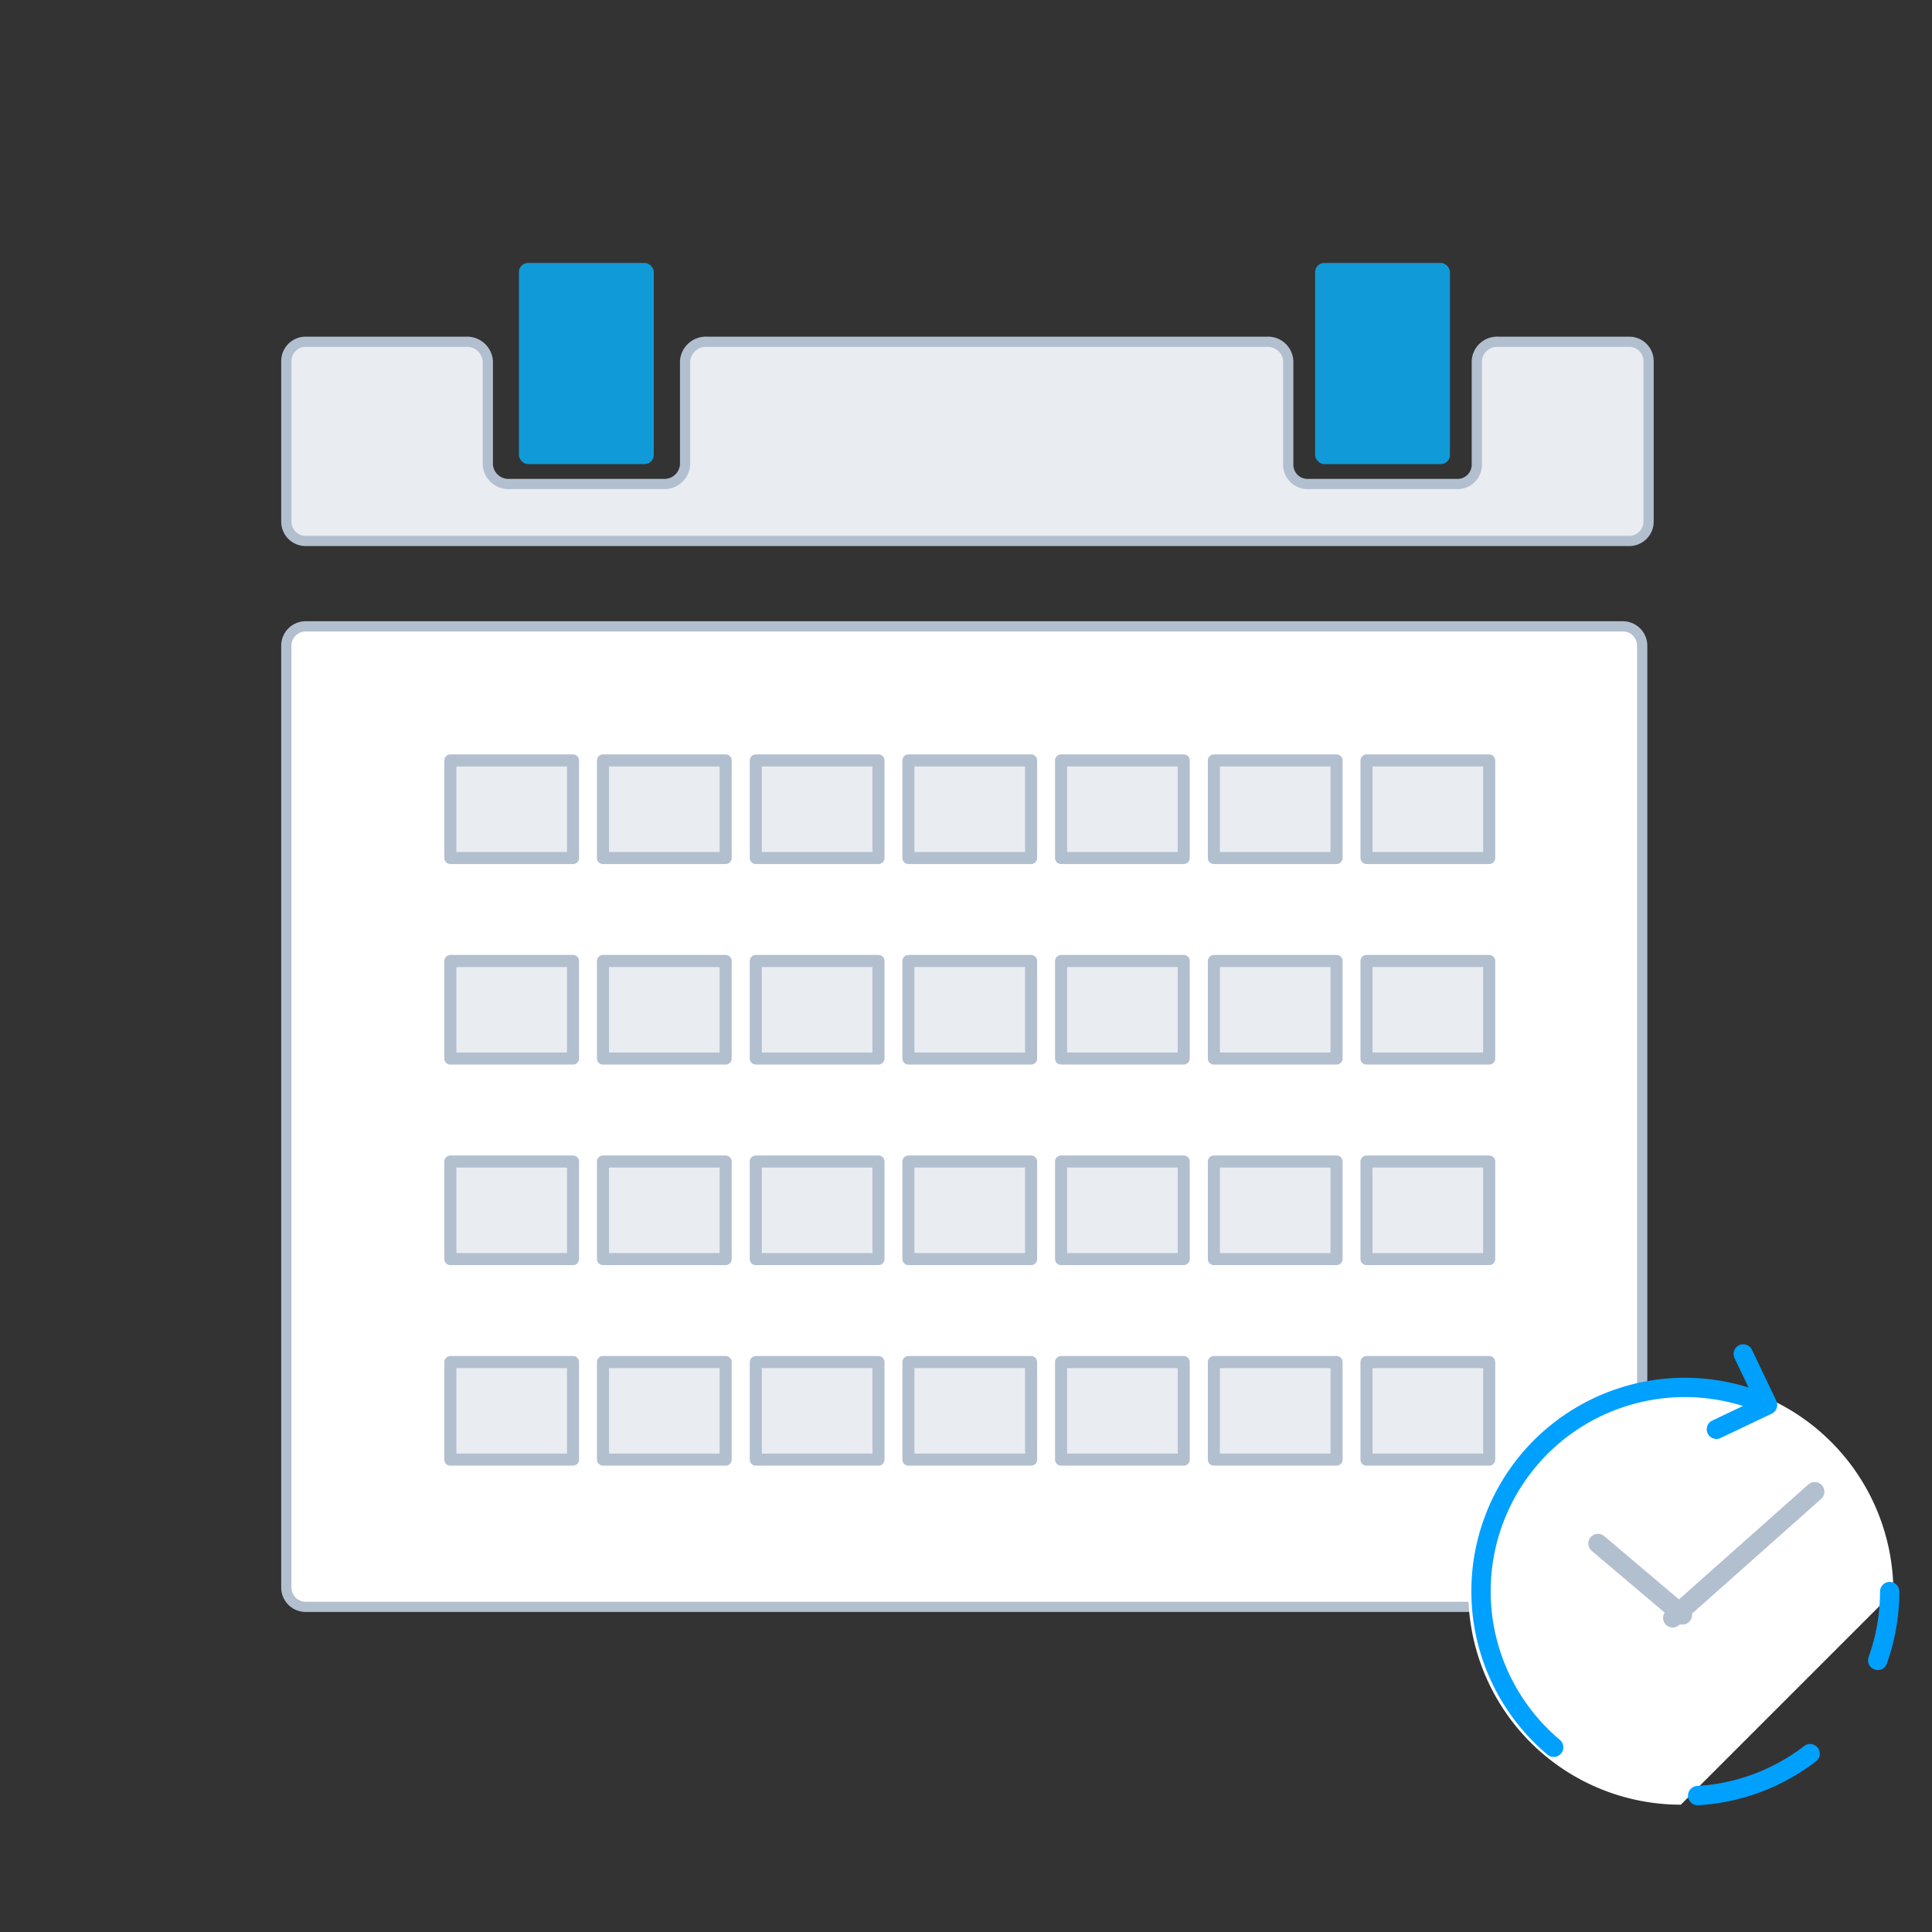 <svg id="Layer_1" data-name="Layer 1" xmlns="http://www.w3.org/2000/svg" viewBox="0 0 100 100"><rect x="0" y="0" width="100" height="100" fill="#333333" stroke="none"/><title>icon-schedule</title><path d="M85,83.17H15.82a1,1,0,0,1-1-1V33.42a1,1,0,0,1,1-1H84a1,1,0,0,1,1,1Z" style="fill:#fff;stroke:#b2bfcf;stroke-miterlimit:10;stroke-width:0.529px"/><rect x="26.86" y="13.61" width="6.98" height="10.41" rx="0.47" ry="0.47" style="fill:#109ad7"/><path d="M76.44,18.69v5.36a1,1,0,0,1-1.08,1h-7.6a1,1,0,0,1-1.08-1V18.69a1.05,1.05,0,0,0-1.09-1h-29a1.08,1.08,0,0,0-1.13,1v5.36a1.07,1.07,0,0,1-1.13,1H26.39a1.07,1.07,0,0,1-1.14-1V18.69a1.08,1.08,0,0,0-1.13-1h-8.3a1,1,0,0,0-1,1V27a1,1,0,0,0,1,1H84.33a1,1,0,0,0,1-1V18.69a1,1,0,0,0-1-1h-6.8A1.05,1.05,0,0,0,76.44,18.69Z" style="fill:#e9ecf1;stroke:#b2bfcf;stroke-miterlimit:10;stroke-width:0.529px"/><rect x="68.07" y="13.61" width="6.98" height="10.41" rx="0.47" ry="0.47" style="fill:#109ad7"/><path d="M87,93.41a11,11,0,1,1,11-11" style="fill:#fff"/><line x1="86.58" y1="83.74" x2="93.93" y2="77.21" style="fill:#fff;stroke:#b2bfcf;stroke-linecap:round;stroke-linejoin:round"/><line x1="87.08" y1="83.59" x2="82.71" y2="79.89" style="fill:#fff;stroke:#b2bfcf;stroke-linecap:round;stroke-linejoin:round"/><path d="M97.81,82.38a10.59,10.59,0,0,1-.62,3.56" style="fill:none;stroke:#00a0ff;stroke-linecap:round;stroke-linejoin:round"/><path d="M80.42,90.44a10.55,10.55,0,0,1,10.37-18" style="fill:none;stroke:#00a0ff;stroke-linecap:round;stroke-linejoin:round"/><path d="M93.69,90.77a10.57,10.57,0,0,1-5.82,2.17" style="fill:none;stroke:#00a0ff;stroke-linecap:round;stroke-linejoin:round"/><polyline points="90.23 70.08 91.49 72.72 88.84 73.98" style="fill:none;stroke:#00a0ff;stroke-linecap:round;stroke-linejoin:round"/><rect x="70.73" y="39.36" width="6.35" height="5.05" style="fill:#e9ecf1;stroke:#b2bfcf;stroke-linejoin:round;stroke-width:0.624px"/><rect x="70.73" y="49.74" width="6.35" height="5.05" style="fill:#e9ecf1;stroke:#b2bfcf;stroke-linejoin:round;stroke-width:0.624px"/><rect x="70.73" y="60.12" width="6.35" height="5.05" style="fill:#e9ecf1;stroke:#b2bfcf;stroke-linejoin:round;stroke-width:0.624px"/><rect x="70.73" y="70.5" width="6.35" height="5.05" style="fill:#e9ecf1;stroke:#b2bfcf;stroke-linejoin:round;stroke-width:0.624px"/><rect x="62.83" y="39.36" width="6.35" height="5.05" style="fill:#e9ecf1;stroke:#b2bfcf;stroke-linejoin:round;stroke-width:0.624px"/><rect x="62.83" y="49.74" width="6.35" height="5.05" style="fill:#e9ecf1;stroke:#b2bfcf;stroke-linejoin:round;stroke-width:0.624px"/><rect x="62.83" y="60.12" width="6.35" height="5.05" style="fill:#e9ecf1;stroke:#b2bfcf;stroke-linejoin:round;stroke-width:0.624px"/><rect x="62.83" y="70.5" width="6.35" height="5.05" style="fill:#e9ecf1;stroke:#b2bfcf;stroke-linejoin:round;stroke-width:0.624px"/><rect x="54.92" y="39.36" width="6.35" height="5.05" style="fill:#e9ecf1;stroke:#b2bfcf;stroke-linejoin:round;stroke-width:0.624px"/><rect x="54.92" y="49.74" width="6.35" height="5.05" style="fill:#e9ecf1;stroke:#b2bfcf;stroke-linejoin:round;stroke-width:0.624px"/><rect x="54.92" y="60.12" width="6.35" height="5.05" style="fill:#e9ecf1;stroke:#b2bfcf;stroke-linejoin:round;stroke-width:0.624px"/><rect x="54.92" y="70.5" width="6.35" height="5.05" style="fill:#e9ecf1;stroke:#b2bfcf;stroke-linejoin:round;stroke-width:0.624px"/><rect x="47.02" y="39.36" width="6.35" height="5.05" style="fill:#e9ecf1;stroke:#b2bfcf;stroke-linejoin:round;stroke-width:0.624px"/><rect x="47.02" y="49.74" width="6.35" height="5.05" style="fill:#e9ecf1;stroke:#b2bfcf;stroke-linejoin:round;stroke-width:0.624px"/><rect x="47.02" y="60.12" width="6.35" height="5.05" style="fill:#e9ecf1;stroke:#b2bfcf;stroke-linejoin:round;stroke-width:0.624px"/><rect x="47.02" y="70.5" width="6.35" height="5.05" style="fill:#e9ecf1;stroke:#b2bfcf;stroke-linejoin:round;stroke-width:0.624px"/><rect x="39.12" y="39.36" width="6.35" height="5.05" style="fill:#e9ecf1;stroke:#b2bfcf;stroke-linejoin:round;stroke-width:0.624px"/><rect x="39.12" y="49.74" width="6.35" height="5.05" style="fill:#e9ecf1;stroke:#b2bfcf;stroke-linejoin:round;stroke-width:0.624px"/><rect x="39.12" y="60.12" width="6.35" height="5.05" style="fill:#e9ecf1;stroke:#b2bfcf;stroke-linejoin:round;stroke-width:0.624px"/><rect x="39.12" y="70.5" width="6.35" height="5.05" style="fill:#e9ecf1;stroke:#b2bfcf;stroke-linejoin:round;stroke-width:0.624px"/><rect x="31.21" y="39.36" width="6.35" height="5.05" style="fill:#e9ecf1;stroke:#b2bfcf;stroke-linejoin:round;stroke-width:0.624px"/><rect x="31.21" y="49.74" width="6.35" height="5.05" style="fill:#e9ecf1;stroke:#b2bfcf;stroke-linejoin:round;stroke-width:0.624px"/><rect x="31.21" y="60.12" width="6.35" height="5.05" style="fill:#e9ecf1;stroke:#b2bfcf;stroke-linejoin:round;stroke-width:0.624px"/><rect x="31.21" y="70.5" width="6.35" height="5.05" style="fill:#e9ecf1;stroke:#b2bfcf;stroke-linejoin:round;stroke-width:0.624px"/><rect x="23.31" y="39.36" width="6.35" height="5.05" style="fill:#e9ecf1;stroke:#b2bfcf;stroke-linejoin:round;stroke-width:0.624px"/><rect x="23.31" y="49.74" width="6.35" height="5.05" style="fill:#e9ecf1;stroke:#b2bfcf;stroke-linejoin:round;stroke-width:0.624px"/><rect x="23.31" y="60.12" width="6.35" height="5.05" style="fill:#e9ecf1;stroke:#b2bfcf;stroke-linejoin:round;stroke-width:0.624px"/><rect x="23.31" y="70.5" width="6.35" height="5.05" style="fill:#e9ecf1;stroke:#b2bfcf;stroke-linejoin:round;stroke-width:0.624px"/></svg>
